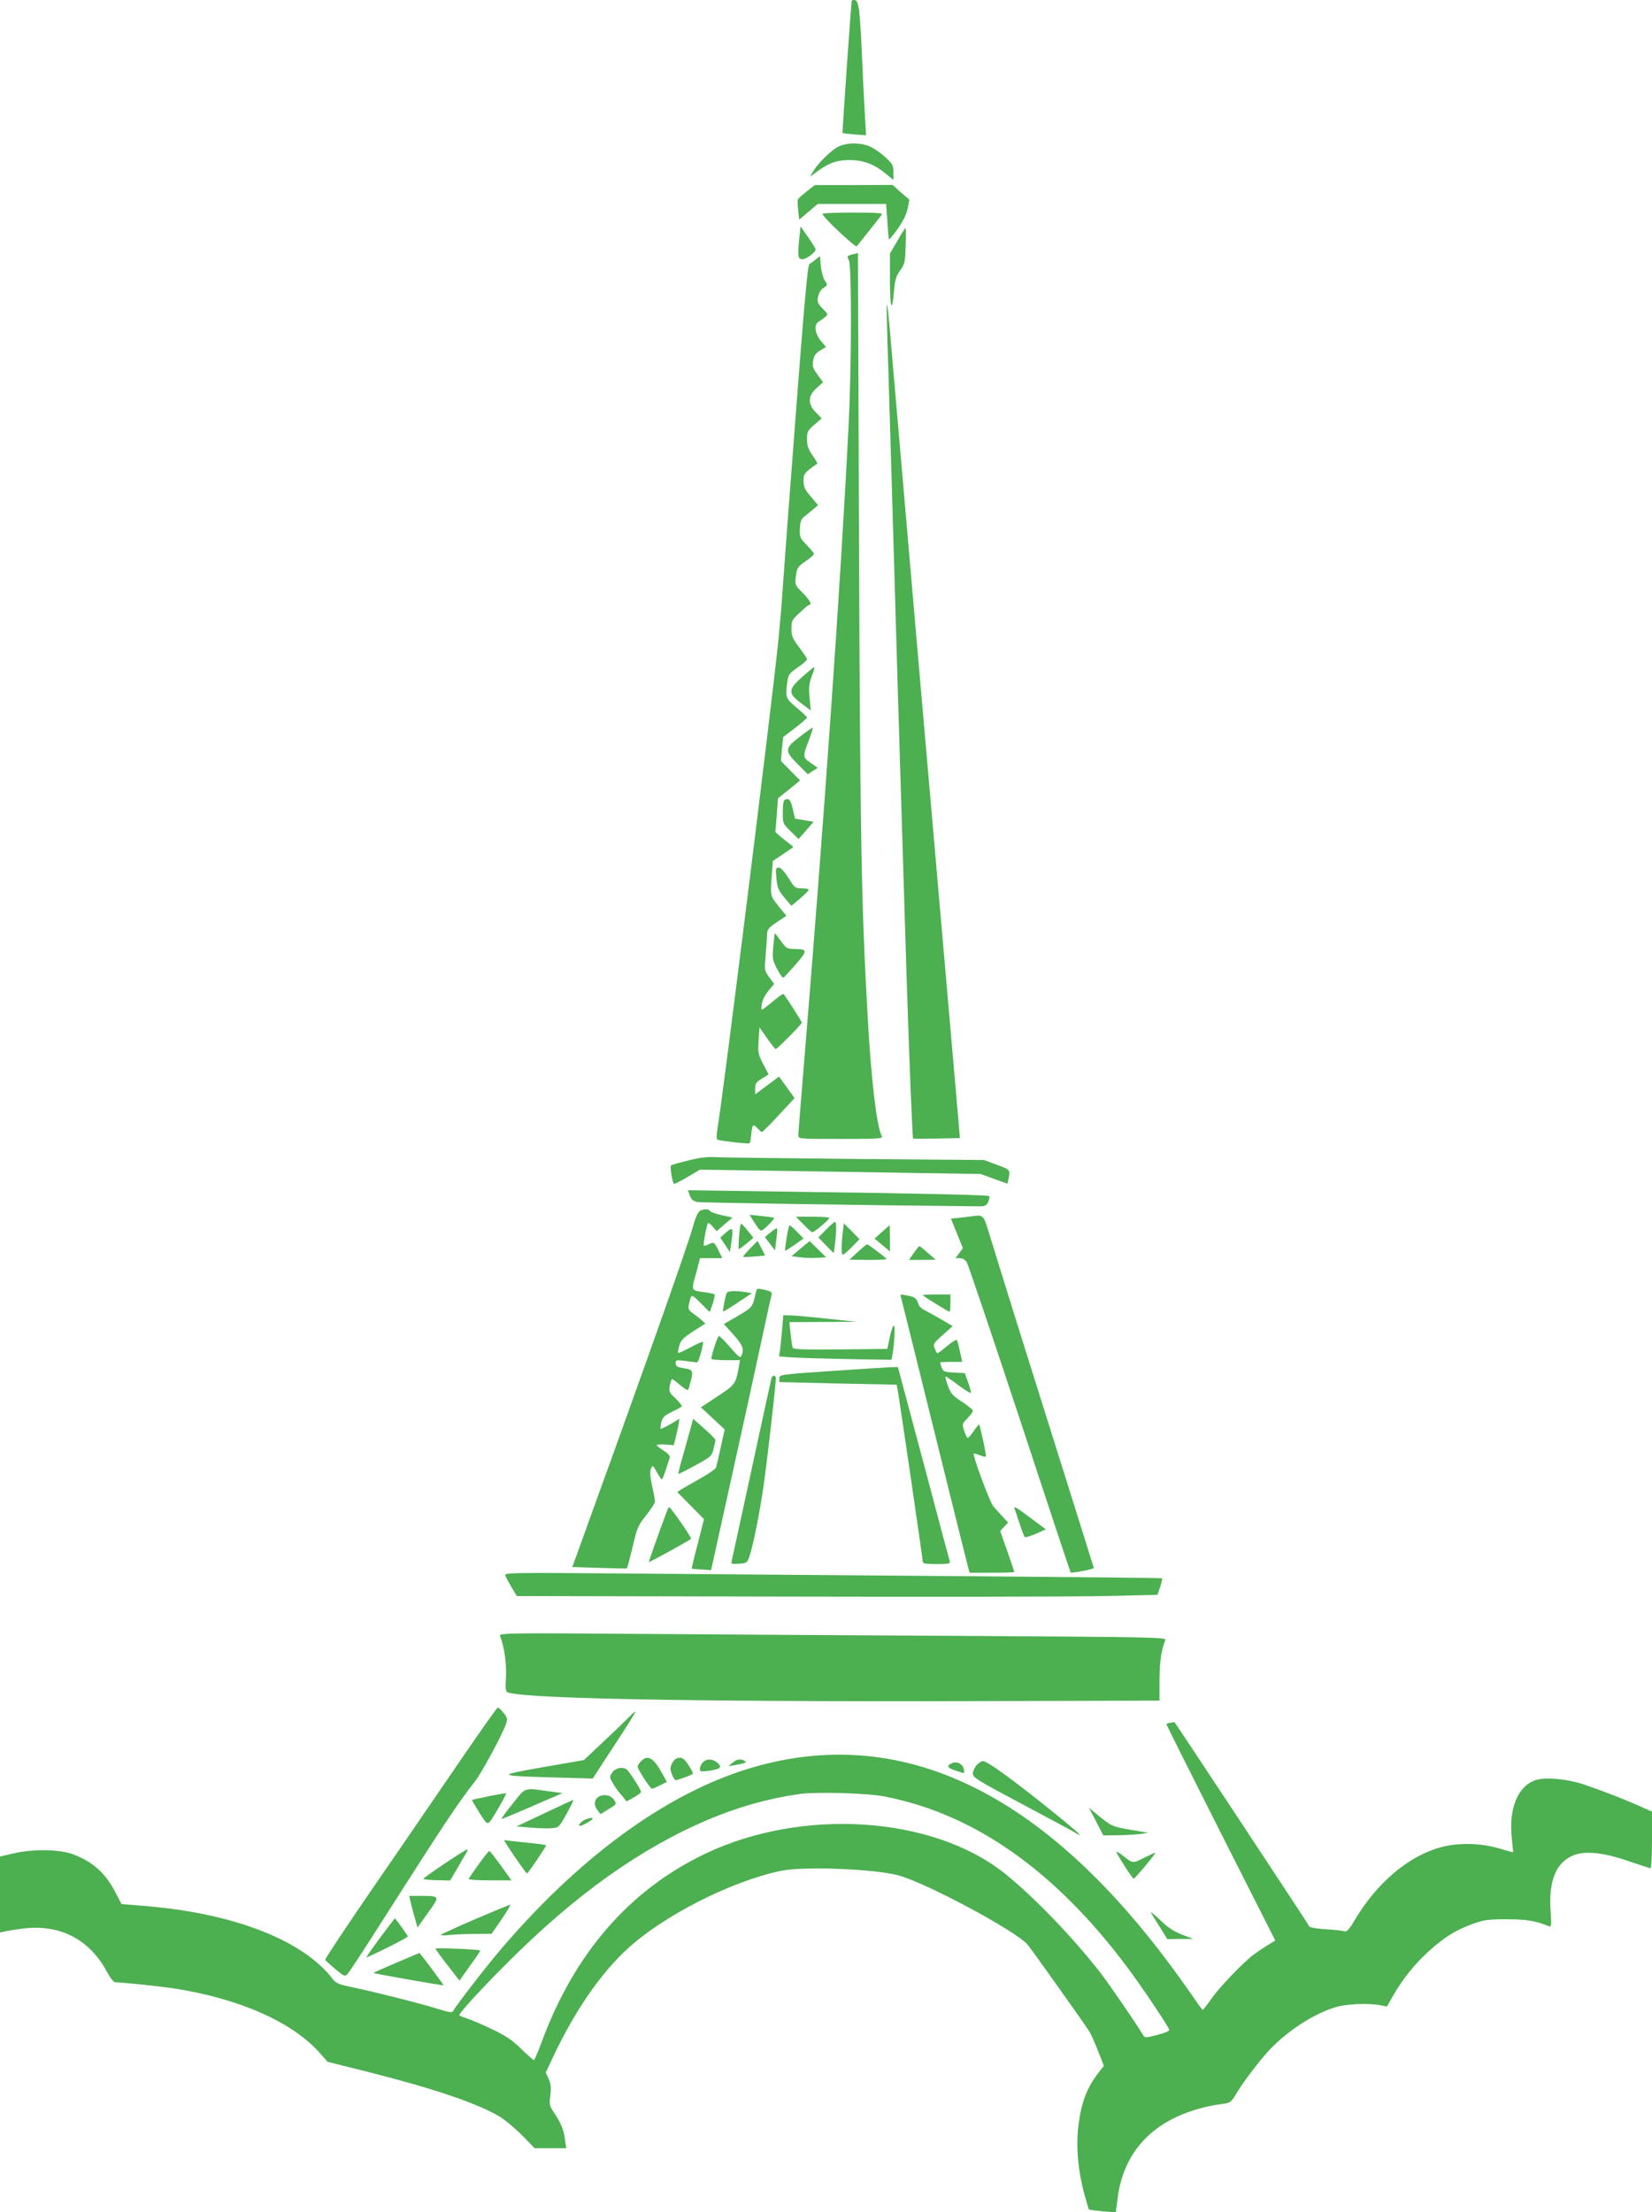 <?xml version="1.0" standalone="no"?>
<!DOCTYPE svg PUBLIC "-//W3C//DTD SVG 20010904//EN"
 "http://www.w3.org/TR/2001/REC-SVG-20010904/DTD/svg10.dtd">
<svg version="1.0" xmlns="http://www.w3.org/2000/svg"
 width="956pt" height="1280pt" viewBox="0 0 956 1280"
 preserveAspectRatio="xMidYMid meet">
<g transform="translate(0,1280) scale(0.1,-0.1)"
fill="#4caf50" stroke="none">
<path d="M4929 12798 c-3 -12 -56 -764 -53 -767 1 -2 33 -6 69 -9 l67 -5 -6
99 c-3 54 -11 200 -16 324 -14 312 -20 360 -46 360 -8 0 -14 -1 -15 -2z"/>
<path d="M4849 11950 c-42 -22 -116 -95 -143 -141 l-19 -32 34 25 c72 54 120
72 194 72 81 0 143 -23 212 -80 l43 -35 0 44 c0 40 -5 49 -44 85 -24 22 -62
50 -85 61 -52 27 -142 28 -192 1z"/>
<path d="M4668 11692 c-26 -20 -49 -41 -51 -47 -2 -5 -1 -34 2 -63 l6 -53 53
45 54 46 198 0 198 0 7 -97 c3 -54 7 -102 9 -107 1 -5 24 22 51 60 32 46 51
85 58 119 l9 50 -49 42 -48 43 -225 -1 -225 0 -47 -37z"/>
<path d="M4760 11562 c0 -17 190 -196 198 -187 9 11 129 161 145 183 7 9 -27
12 -167 12 -97 0 -176 -3 -176 -8z"/>
<path d="M4626 11428 c-11 -111 -9 -128 18 -128 22 0 76 40 76 58 0 4 -20 36
-44 70 l-43 62 -7 -62z"/>
<path d="M5193 11406 l-43 -73 0 -159 c1 -163 12 -190 24 -54 5 60 12 83 35
115 27 37 29 49 32 143 2 56 2 102 -1 102 -3 0 -24 -33 -47 -74z"/>
<path d="M4933 11328 c-31 -8 -32 -10 -20 -36 16 -36 15 -616 -2 -947 -45
-912 -144 -2315 -261 -3732 -17 -199 -30 -371 -30 -382 0 -21 3 -21 245 -21
231 0 245 1 237 18 -29 55 -62 339 -81 692 -37 654 -43 1032 -50 2756 l-6
1660 -32 -8z"/>
<path d="M4721 11299 c-13 -11 -30 -23 -37 -27 -10 -5 -30 -230 -78 -857 -36
-468 -70 -924 -76 -1015 -6 -91 -18 -230 -26 -310 -42 -402 -315 -2597 -353
-2828 -6 -38 -5 -55 3 -57 24 -8 180 -25 184 -20 3 2 7 27 10 55 5 55 10 59
37 30 10 -11 21 -20 24 -20 4 0 48 44 98 98 l91 98 -45 63 -45 62 -34 -26
c-19 -14 -50 -37 -69 -51 l-35 -26 0 33 c0 29 6 38 39 58 l39 24 -32 61 c-29
57 -31 66 -26 136 l5 75 44 -62 c24 -35 47 -63 50 -63 9 0 151 144 151 153 0
6 -89 146 -106 166 -2 2 -25 -13 -51 -35 -85 -69 -79 -68 -75 -26 3 22 18 53
38 78 l34 41 -29 39 c-28 39 -28 40 -20 129 4 50 8 104 8 121 1 26 10 37 56
68 l56 37 -33 40 c-62 77 -60 70 -53 178 l7 99 57 38 c31 21 58 40 60 41 3 2
-6 11 -19 20 -14 10 -38 29 -54 43 l-29 26 8 98 7 97 64 51 64 52 -56 57 -55
56 6 69 7 69 69 53 c38 29 69 56 69 60 0 4 -27 30 -60 57 -64 54 -66 59 -54
149 6 43 12 50 60 84 30 20 54 42 54 47 0 6 -21 37 -45 69 -39 51 -45 66 -45
108 0 45 3 52 48 93 26 25 50 45 55 45 18 0 3 28 -39 71 -45 45 -45 46 -38 97
6 46 10 53 55 84 27 18 49 37 49 43 0 5 -19 28 -42 52 -39 40 -41 46 -39 94 2
43 7 56 29 73 15 12 38 30 51 42 l25 21 -42 50 c-35 40 -42 57 -42 91 0 41 4
46 79 99 3 2 -10 24 -27 48 -25 36 -32 56 -32 93 0 43 3 50 42 84 l43 37 -35
36 c-47 49 -45 96 7 141 l36 32 -32 44 c-28 39 -31 50 -25 83 5 28 15 42 40
57 l34 20 -30 36 c-35 42 -41 95 -12 111 9 6 26 17 36 26 19 15 19 16 -13 49
-29 30 -33 39 -27 69 4 21 16 41 31 51 25 16 25 17 8 43 -10 15 -20 53 -23 84
l-5 57 -24 -19z"/>
<path d="M5131 11020 c0 -14 3 -162 9 -330 5 -168 14 -469 20 -670 31 -1077
43 -1471 85 -2830 16 -507 35 -973 39 -978 2 -1 64 -1 137 0 l134 3 -32 370
c-139 1590 -337 3875 -358 4125 -25 300 -32 360 -34 310z"/>
<path d="M4643 8884 c-83 -74 -84 -95 -7 -153 l56 -42 -7 73 c-6 60 -3 82 13
126 11 28 17 52 14 52 -4 0 -35 -26 -69 -56z"/>
<path d="M4628 8537 c-88 -67 -89 -82 -10 -160 l57 -57 28 19 29 18 -41 29
c-47 33 -47 34 -8 137 14 37 23 67 19 66 -4 0 -37 -24 -74 -52z"/>
<path d="M4543 8173 c-9 -3 -13 -27 -13 -72 0 -66 0 -67 46 -111 l45 -45 44
50 43 50 -53 9 -54 9 -13 55 c-13 55 -22 65 -45 55z"/>
<path d="M4493 7721 c5 -61 10 -72 59 -130 l28 -32 50 42 c27 23 50 46 50 51
0 4 -18 8 -40 8 -38 0 -42 3 -77 60 -25 39 -45 60 -57 60 -17 0 -18 -6 -13
-59z"/>
<path d="M4475 7324 c-6 -70 -5 -79 22 -130 15 -29 31 -53 36 -51 4 1 36 36
72 77 71 82 70 88 -12 89 -38 1 -45 5 -74 46 -18 25 -33 45 -35 45 -1 0 -5
-34 -9 -76z"/>
<path d="M3982 6085 c-51 -12 -95 -25 -98 -28 -9 -8 8 -107 18 -107 5 0 41 19
79 41 l69 41 813 -12 812 -13 77 -28 78 -28 5 22 c12 59 13 58 -65 87 l-76 28
-729 6 c-402 4 -766 8 -810 10 -61 4 -103 -1 -173 -19z"/>
<path d="M3992 5882 c9 -22 20 -32 42 -37 23 -4 907 -18 1637 -25 29 0 38 5
48 26 6 15 9 29 6 33 -8 7 -404 16 -1182 26 l-562 8 11 -31z"/>
<path d="M4078 5802 c-36 -4 -44 -16 -72 -113 -37 -128 -305 -883 -681 -1920
l-13 -36 156 -5 c87 -3 159 -4 160 -3 2 2 17 58 33 125 26 112 32 125 79 183
27 34 50 70 50 79 0 10 -7 51 -17 93 -11 53 -13 81 -6 97 9 22 11 21 34 -20
13 -23 26 -42 29 -42 3 0 13 24 22 53 9 28 19 60 23 69 5 12 -4 24 -34 44 -23
15 -41 29 -41 33 0 3 22 4 49 3 l50 -4 10 39 c5 21 13 55 17 76 l6 38 -52 -31
c-29 -17 -54 -29 -57 -27 -2 3 0 20 4 38 7 28 18 39 60 59 29 14 55 28 58 32
4 3 -12 23 -34 45 -38 35 -41 41 -35 76 4 20 10 37 14 37 3 0 25 -16 48 -36
29 -24 43 -31 46 -22 33 113 33 112 -36 123 -29 5 -38 11 -38 27 0 19 4 20 58
13 31 -4 61 -8 66 -8 9 -2 40 112 33 119 -2 2 -34 -12 -71 -32 -37 -20 -69
-34 -71 -32 -3 2 0 21 6 42 9 31 22 45 81 83 l70 45 -28 25 c-16 13 -39 31
-51 39 -17 12 -21 23 -17 43 15 67 12 67 69 11 l52 -52 17 47 c8 26 14 51 11
55 -2 4 -32 10 -65 14 -66 8 -68 11 -51 76 6 19 15 54 21 78 l11 42 64 0 65 0
-22 45 c-24 48 -28 51 -60 34 -11 -6 -22 -8 -25 -6 -5 5 15 115 24 129 2 5 14
-4 27 -19 l23 -27 46 40 46 39 -64 14 c-35 8 -65 19 -67 25 -2 6 -15 10 -30 8z"/>
<path d="M4352 5748 c8 -13 21 -33 29 -45 8 -13 19 -23 24 -23 13 0 81 68 74
73 -2 3 -35 7 -73 11 l-69 7 15 -23z"/>
<path d="M5635 5764 c-16 -2 -53 -7 -81 -10 l-51 -5 35 -86 34 -85 -21 -29
-22 -29 25 0 c16 0 31 -9 40 -22 8 -13 146 -421 307 -908 160 -487 293 -887
295 -889 4 -5 134 20 134 26 0 2 -81 259 -179 571 -162 513 -353 1123 -429
1372 -30 98 -32 100 -87 94z"/>
<path d="M4650 5715 c24 -25 47 -45 51 -45 11 0 98 73 98 83 1 4 -43 7 -96 7
l-97 0 44 -45z"/>
<path d="M4780 5685 l-44 -45 44 -46 45 -45 7 53 c9 77 9 128 0 128 -4 0 -28
-20 -52 -45z"/>
<path d="M4277 5648 c-3 -40 -4 -74 -2 -76 1 -1 21 13 44 32 l41 34 -33 41
c-17 22 -35 40 -38 40 -4 1 -9 -32 -12 -71z"/>
<path d="M4877 5668 c-9 -73 -9 -128 1 -128 4 0 28 20 52 45 l44 45 -45 46
-46 46 -6 -54z"/>
<path d="M4552 5638 c-6 -40 -10 -74 -9 -75 2 -1 26 14 55 34 l52 37 -37 38
c-20 21 -40 38 -43 38 -4 0 -11 -33 -18 -72z"/>
<path d="M5103 5671 l-42 -38 45 -37 44 -37 0 76 c0 41 -1 75 -2 75 -2 -1 -22
-18 -45 -39z"/>
<path d="M4202 5669 l-34 -30 28 -42 28 -42 8 55 c13 86 9 94 -30 59z"/>
<path d="M4460 5670 l-34 -28 29 -38 30 -39 7 60 c5 33 7 63 5 67 -1 4 -18 -6
-37 -22z"/>
<path d="M4340 5575 c-24 -24 -42 -46 -39 -47 2 -2 32 -1 66 2 l61 5 -22 43
-22 42 -44 -45z"/>
<path d="M4632 5575 l-52 -44 52 -6 c29 -4 75 -5 101 -3 l48 3 -48 47 -48 47
-53 -44z"/>
<path d="M4963 5555 l-48 -44 108 -1 c59 0 107 2 107 5 0 6 -105 85 -112 85
-4 0 -28 -20 -55 -45z"/>
<path d="M5288 5550 l-28 -40 78 0 77 1 -45 39 c-25 22 -47 40 -50 40 -3 -1
-17 -19 -32 -40z"/>
<path d="M4374 5321 c-20 -86 -17 -83 -102 -134 l-83 -48 56 -62 c53 -60 62
-82 46 -121 -6 -16 -16 -9 -65 48 -32 36 -61 66 -65 66 -9 0 -50 -127 -43
-134 3 -3 41 -6 85 -6 l79 0 -6 -37 c-19 -102 -20 -104 -123 -172 l-97 -64 69
-64 69 -64 -23 -102 c-12 -56 -24 -109 -27 -118 -2 -8 -44 -37 -92 -64 -48
-27 -97 -55 -110 -63 l-23 -15 77 -78 78 -79 -36 -142 c-21 -78 -36 -143 -35
-144 1 -1 27 -4 57 -5 l55 -4 116 525 c64 289 142 644 173 790 31 146 59 272
62 281 3 12 -7 18 -41 26 -44 10 -45 10 -51 -16z"/>
<path d="M4205 5318 c-9 -26 -24 -103 -20 -106 2 -2 40 21 84 51 l82 54 -38 7
c-60 9 -103 7 -108 -6z"/>
<path d="M5214 5294 c3 -11 89 -356 191 -769 102 -412 190 -767 196 -787 l10
-38 129 0 c72 0 130 2 130 4 0 3 -19 57 -41 121 l-41 116 23 25 23 24 -35 38
c-19 20 -42 46 -52 58 -19 23 -120 294 -112 302 2 3 18 -1 35 -8 17 -7 33 -11
35 -8 5 4 -33 179 -39 186 -2 1 -16 -16 -31 -38 -15 -22 -31 -40 -35 -40 -4 0
-13 18 -20 40 -13 40 -13 41 18 73 18 18 32 38 32 44 0 6 -28 29 -63 52 -54
35 -65 48 -81 91 -10 28 -17 53 -14 55 2 2 36 -21 76 -51 39 -30 72 -49 71
-42 0 7 -8 36 -18 63 l-18 50 -62 3 c-56 3 -63 6 -71 28 -6 14 -10 27 -10 30
0 2 29 4 64 4 l64 0 -13 61 c-7 33 -15 63 -19 66 -3 3 -28 -13 -55 -35 -27
-23 -52 -42 -56 -42 -3 0 -10 12 -16 28 -10 25 -7 30 47 78 l57 51 -70 41
c-38 22 -82 46 -96 53 -15 7 -30 23 -33 35 -8 31 -22 41 -68 49 -34 7 -38 6
-32 -11z"/>
<path d="M5340 5306 c0 -5 148 -96 155 -96 3 0 5 23 5 50 l0 50 -80 0 c-44 0
-80 -2 -80 -4z"/>
<path d="M4526 5108 c-4 -46 -9 -99 -12 -120 l-6 -36 73 -6 c41 -3 187 -7 326
-10 l252 -4 5 26 c12 64 17 172 9 172 -6 0 -16 -30 -24 -67 l-14 -68 -271 -3
c-220 -2 -273 0 -277 11 -3 7 -8 44 -12 80 l-7 67 193 1 194 1 -170 18 c-93
10 -188 19 -211 19 l-41 1 -7 -82z"/>
<path d="M4808 4867 c-294 -20 -298 -21 -298 -42 l0 -22 339 -8 340 -7 5 -27
c8 -39 146 -981 146 -997 0 -11 18 -14 81 -14 61 0 80 3 76 13 -2 6 -71 263
-152 570 l-149 557 -45 -1 c-25 -1 -180 -11 -343 -22z"/>
<path d="M4465 4828 c-2 -7 -54 -245 -115 -528 -61 -283 -114 -523 -116 -533
-5 -16 0 -18 42 -15 45 3 48 5 61 43 21 59 59 250 82 410 19 128 71 586 71
620 0 18 -19 20 -25 3z"/>
<path d="M4004 4563 c-4 -15 -24 -86 -44 -158 -21 -71 -36 -131 -35 -133 2 -2
46 20 98 49 91 49 96 54 106 95 6 23 11 47 11 52 0 5 -29 35 -65 66 l-64 57
-7 -28z"/>
<path d="M3863 4065 c-39 -102 -110 -301 -108 -303 3 -3 234 124 244 134 4 4
-62 103 -109 164 -18 24 -19 24 -27 5z"/>
<path d="M5872 4068 c3 -7 15 -44 28 -83 12 -38 26 -73 29 -78 4 -4 33 4 65
18 l58 26 -86 64 c-87 66 -102 74 -94 53z"/>
<path d="M2924 3683 c4 -10 21 -40 37 -68 l30 -50 1542 -3 c848 -2 1682 -1
1854 3 l311 7 16 46 c8 26 13 48 11 50 -1 2 -518 7 -1146 12 -629 5 -1485 12
-1903 15 -732 6 -758 6 -752 -12z"/>
<path d="M2894 3333 c24 -61 38 -156 34 -235 -4 -84 -3 -87 19 -93 149 -37
1209 -54 3031 -47 l732 2 0 118 c0 105 11 179 34 233 7 15 -83 17 -1101 23
-609 3 -1479 9 -1932 12 -798 6 -824 5 -817 -13z"/>
<path d="M2660 2608 c-118 -172 -341 -499 -498 -726 -156 -227 -282 -417 -280
-421 2 -5 28 -29 58 -54 52 -43 56 -45 71 -29 9 9 100 148 201 307 357 560
439 684 537 808 40 51 166 286 181 337 7 25 4 35 -17 60 -13 17 -28 30 -32 30
-5 0 -104 -141 -221 -312z"/>
<path d="M3644 2869 c-16 -17 -82 -81 -147 -142 l-118 -111 -237 -41 c-275
-49 -273 -50 80 -60 l208 -6 125 192 c70 105 124 193 122 195 -2 2 -17 -10
-33 -27z"/>
<path d="M6773 2832 c-13 -2 -23 -6 -23 -9 0 -3 142 -286 315 -629 l315 -622
-52 -32 c-29 -18 -66 -44 -83 -57 -68 -56 -187 -181 -232 -244 -26 -38 -50
-68 -53 -68 -3 0 -25 30 -50 67 -25 37 -85 121 -134 187 -739 998 -1540 1387
-2383 1159 -495 -133 -1013 -501 -1487 -1054 -86 -100 -263 -329 -284 -366 -6
-11 -24 -8 -87 12 -103 32 -364 98 -489 124 -83 17 -101 24 -119 47 -169 224
-568 381 -1079 424 l-145 12 -32 62 c-59 115 -131 181 -246 225 -77 30 -232
33 -347 6 l-78 -18 0 -220 0 -220 26 6 c14 4 62 11 106 17 214 27 386 -62 486
-249 21 -38 40 -62 50 -62 42 0 246 -22 337 -35 377 -58 685 -194 843 -371
l48 -54 236 -59 c379 -96 627 -180 758 -257 30 -18 89 -67 130 -108 l74 -76
92 0 91 0 -8 53 c-7 55 -23 94 -67 159 -22 33 -24 44 -17 94 5 44 3 66 -10 95
l-17 37 50 106 c121 254 269 468 421 608 207 192 600 392 889 453 128 27 533
12 677 -25 156 -40 676 -318 751 -401 20 -23 318 -442 357 -502 10 -15 33 -67
51 -114 l34 -86 -35 -45 c-66 -87 -96 -169 -113 -307 -14 -117 -1 -259 35
-390 13 -48 25 -88 27 -90 2 -1 37 -6 79 -10 l76 -6 11 85 c34 261 197 439
471 515 38 11 95 23 126 26 54 7 58 10 84 52 33 58 110 162 174 236 102 119
268 231 402 272 63 20 189 26 260 13 l41 -8 36 63 c55 96 122 180 203 254 88
81 158 125 257 161 64 23 88 27 198 27 117 -1 163 -8 242 -40 16 -6 17 1 11
88 -11 167 27 269 117 315 69 36 179 27 335 -27 65 -22 123 -41 127 -41 4 0 8
74 8 164 l0 164 -93 41 c-102 44 -180 74 -302 116 -94 32 -223 44 -279 25
-103 -34 -157 -167 -137 -340 4 -41 8 -76 7 -77 -1 -1 -39 9 -85 23 -107 31
-235 33 -336 5 -187 -52 -368 -206 -496 -422 -31 -53 -46 -68 -58 -64 -9 4
-57 9 -108 12 -58 4 -94 10 -97 18 -4 11 -776 1179 -779 1180 -1 1 -12 -1 -24
-3z m-1653 -427 c520 -101 988 -431 1405 -990 78 -104 230 -330 241 -358 3 -8
-19 -18 -68 -31 -68 -18 -73 -18 -83 -1 -42 70 -190 285 -243 355 -161 208
-388 444 -559 581 -416 331 -1168 381 -1730 114 -439 -209 -759 -576 -949
-1092 -21 -57 -41 -103 -44 -103 -4 0 -37 29 -74 65 -52 51 -89 76 -169 114
-56 27 -120 54 -142 61 -22 7 -43 15 -47 19 -5 4 54 72 130 152 412 436 775
720 1167 915 230 113 447 182 675 214 98 13 391 5 490 -15z"/>
<path d="M3710 2610 c-11 -11 -20 -25 -20 -32 0 -15 73 -128 83 -128 4 0 25 9
47 20 l39 20 -26 47 c-51 93 -84 112 -123 73z"/>
<path d="M3896 2608 c-9 -12 -16 -30 -16 -40 0 -21 21 -68 30 -68 15 0 100 32
100 38 0 11 -42 77 -54 84 -21 14 -45 8 -60 -14z"/>
<path d="M4067 2602 c-10 -10 -17 -27 -17 -37 0 -16 6 -17 53 -11 66 9 79 21
48 47 -29 24 -63 24 -84 1z"/>
<path d="M4239 2600 l-24 -20 28 5 c76 14 81 16 66 26 -22 14 -45 11 -70 -11z"/>
<path d="M5514 2600 c-39 -15 -35 -28 13 -44 58 -20 55 -20 51 5 -4 30 -37 49
-64 39z"/>
<path d="M5652 2587 c-12 -13 -22 -35 -22 -49 0 -23 25 -39 278 -173 152 -81
292 -156 310 -167 17 -11 32 -17 32 -15 0 3 -57 52 -127 109 -252 204 -408
318 -435 318 -8 0 -24 -10 -36 -23z"/>
<path d="M3543 2544 c-16 -24 -16 -28 1 -57 9 -18 31 -50 50 -71 l32 -39 42
23 c23 13 42 28 42 32 0 12 -70 121 -84 130 -25 17 -66 8 -83 -18z"/>
<path d="M2967 2364 c-38 -47 -67 -87 -65 -89 1 -1 82 32 178 74 l175 76 -85
11 c-139 20 -127 24 -203 -72z"/>
<path d="M2830 2407 c-52 -10 -96 -20 -98 -22 -2 -1 18 -35 43 -75 53 -81 42
-85 115 38 23 40 41 74 39 76 -2 1 -47 -6 -99 -17z"/>
<path d="M3468 2406 c-29 -15 -34 -49 -11 -79 l18 -24 47 29 c46 28 47 30 32
53 -18 27 -55 36 -86 21z"/>
<path d="M3152 2309 l-163 -77 83 -7 c46 -4 101 -5 123 -3 38 3 41 6 83 82 24
43 42 79 40 81 -2 1 -76 -33 -166 -76z"/>
<path d="M6343 2261 l42 -81 80 1 c44 0 103 4 130 7 l50 7 -105 18 c-107 19
-108 19 -202 97 l-37 31 42 -80z"/>
<path d="M3369 2261 c-35 -28 -17 -35 25 -10 20 11 36 23 36 25 0 12 -41 1
-61 -15z"/>
<path d="M2934 2124 c48 -75 111 -164 116 -164 6 1 110 154 110 162 0 3 -33 8
-72 12 -40 4 -95 10 -123 13 l-49 6 18 -29z"/>
<path d="M2573 2017 c-67 -45 -123 -85 -123 -88 0 -4 35 -7 78 -8 l77 -2 40
68 c21 37 45 78 53 91 8 12 10 22 6 21 -5 0 -64 -37 -131 -82z"/>
<path d="M2770 2013 c-30 -42 -56 -80 -58 -85 -2 -4 53 -8 122 -8 l126 0 -61
85 c-34 47 -64 85 -67 85 -4 0 -32 -35 -62 -77z"/>
<path d="M6460 2086 c0 -11 93 -156 100 -156 4 0 35 34 69 75 34 41 60 75 56
75 -3 0 -33 -14 -66 -30 -63 -33 -64 -33 -121 13 -21 16 -38 26 -38 23z"/>
<path d="M2375 1800 c4 -17 14 -58 24 -91 l17 -62 61 86 c70 97 71 97 -45 97
l-64 0 7 -30z"/>
<path d="M2753 1697 c-106 -46 -196 -87 -200 -91 -5 -5 17 -6 47 -2 30 3 98 6
150 6 l95 1 58 84 c32 47 54 85 50 85 -4 -1 -95 -38 -200 -83z"/>
<path d="M6662 1730 c8 -14 33 -53 54 -87 l39 -63 75 1 75 0 -65 25 c-48 19
-82 41 -129 87 -36 34 -58 51 -49 37z"/>
<path d="M2201 1590 c-45 -61 -81 -113 -81 -115 0 -3 54 22 120 55 66 33 120
62 120 65 0 6 -71 105 -75 105 -1 0 -39 -50 -84 -110z"/>
<path d="M2520 1525 c0 -3 31 -46 69 -95 l70 -90 61 86 c34 47 61 87 59 88 -8
7 -259 17 -259 11z"/>
<path d="M2292 1443 c-72 -31 -131 -57 -130 -59 5 -4 401 -74 404 -71 3 2
-135 187 -139 187 -1 -1 -62 -26 -135 -57z"/>
</g>
</svg>

